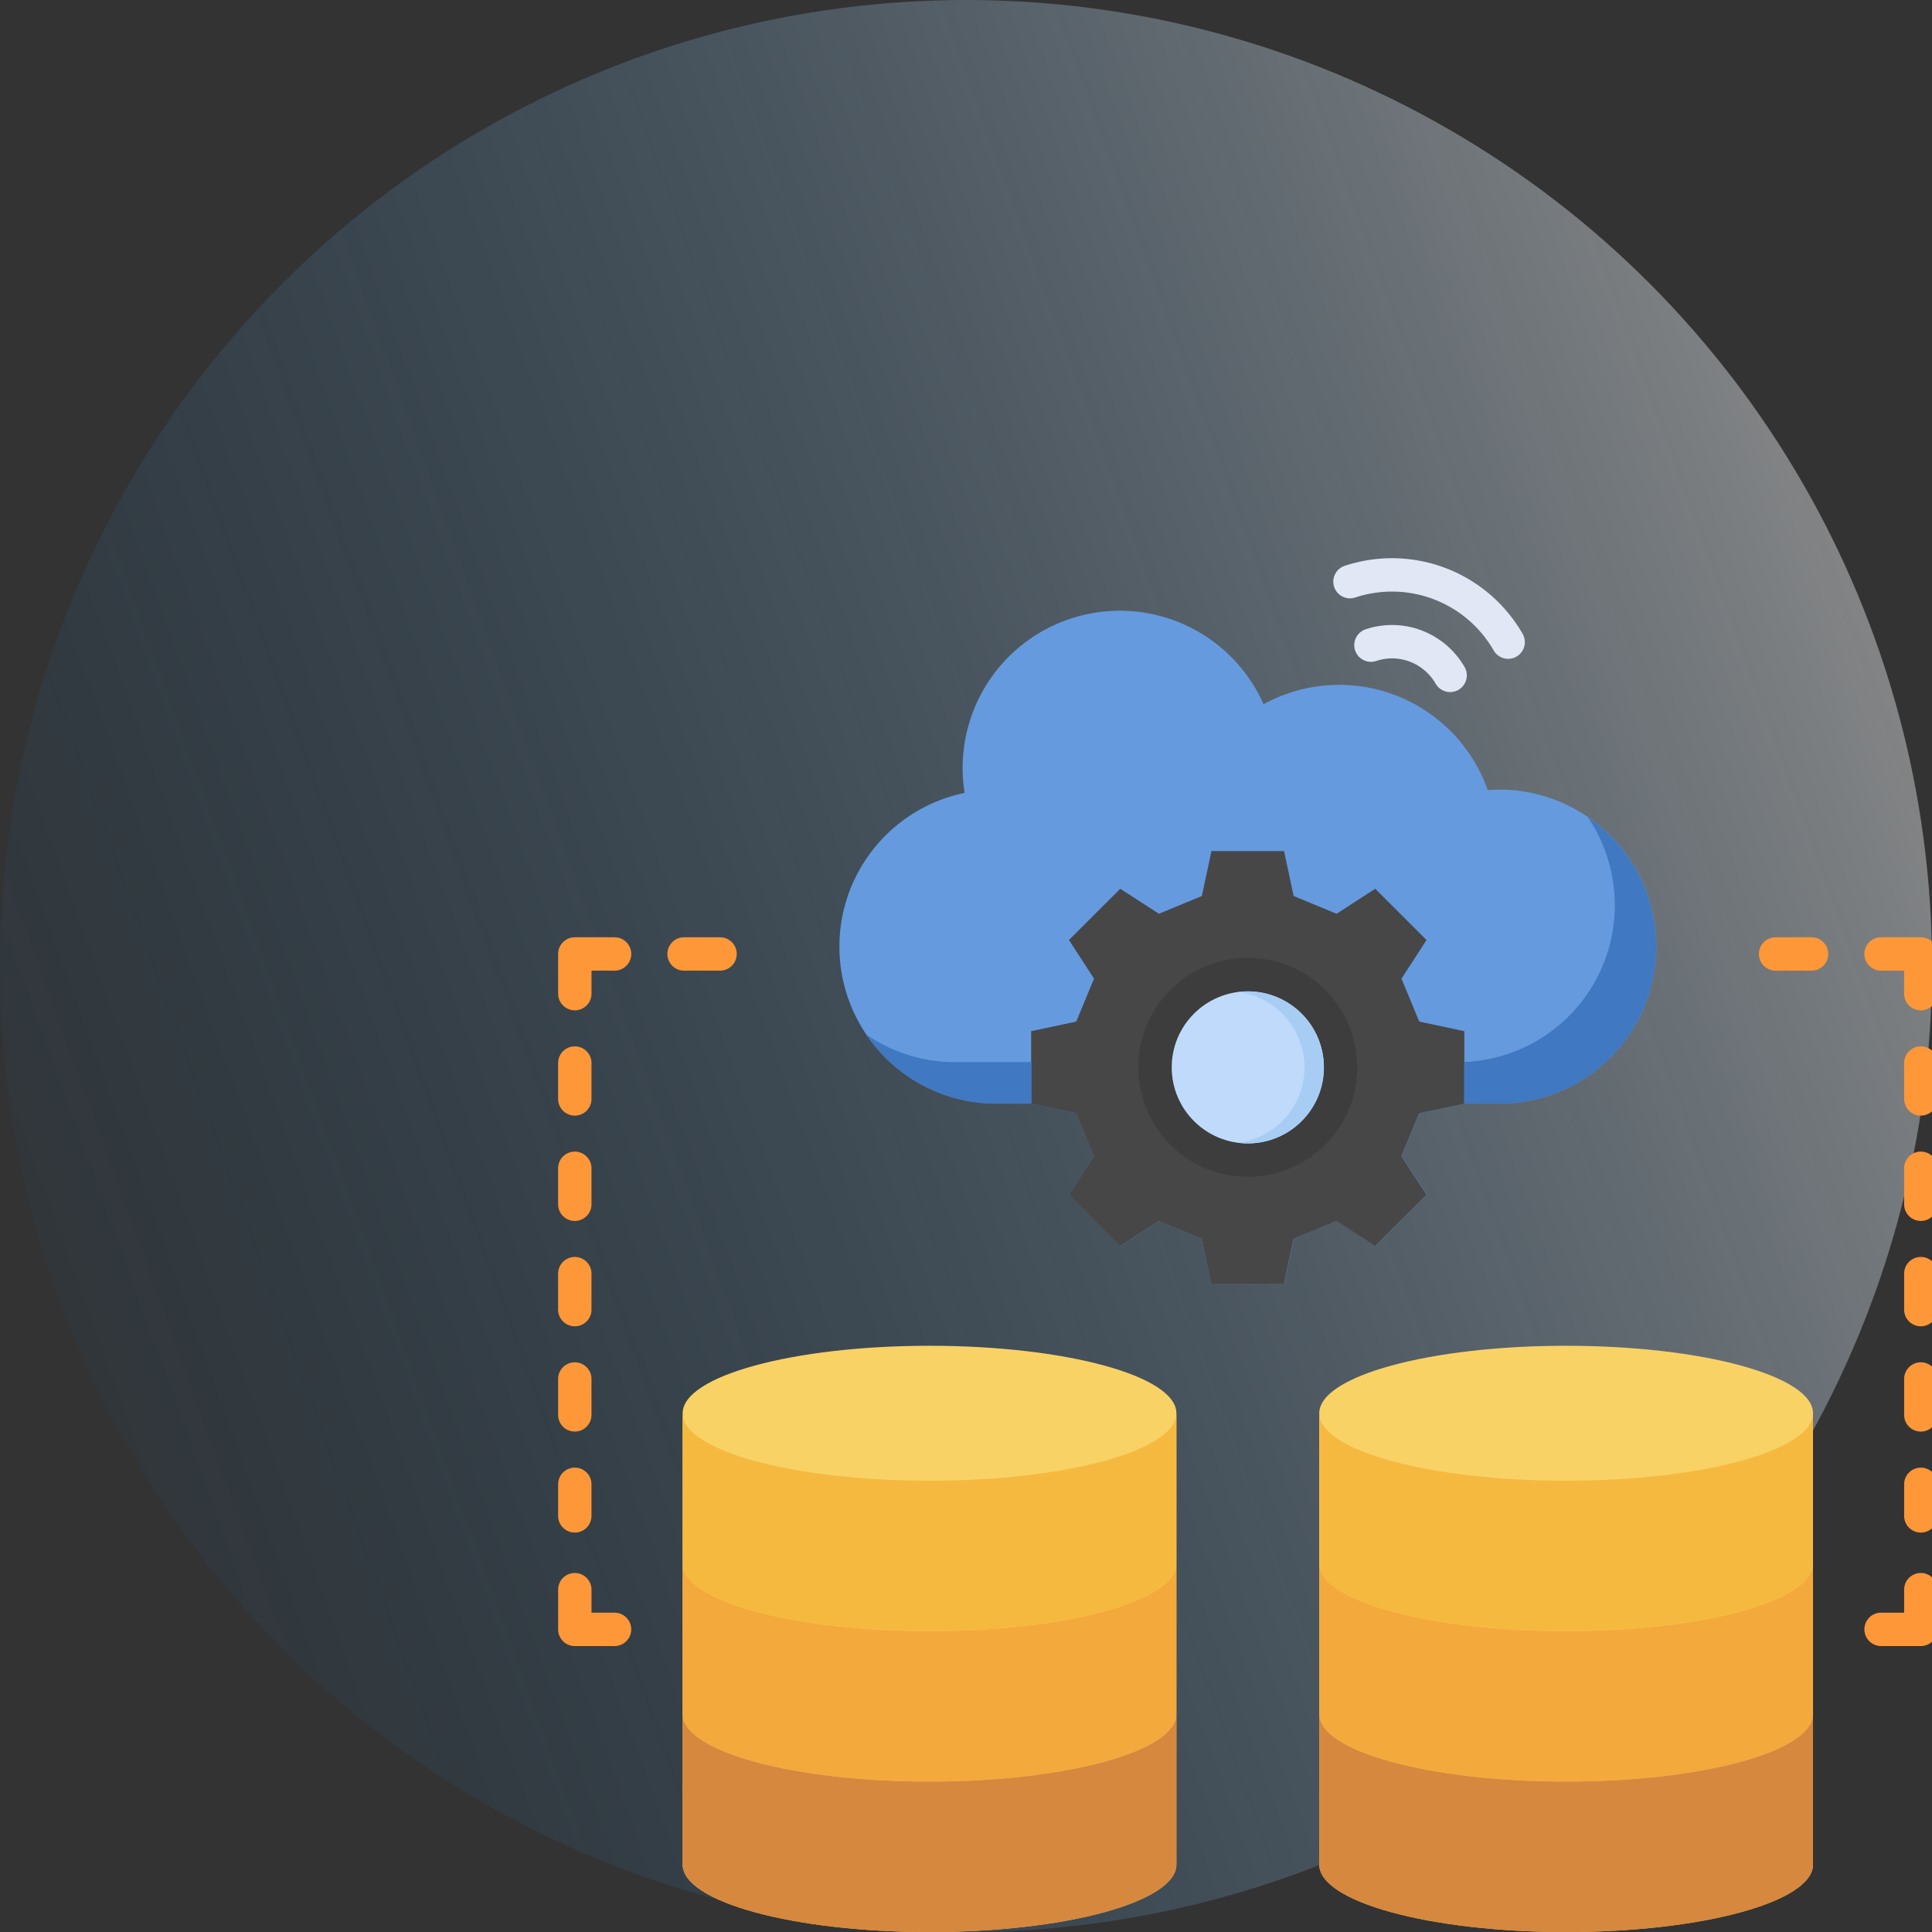 <svg xmlns="http://www.w3.org/2000/svg" xmlns:xlink="http://www.w3.org/1999/xlink" width="90" height="90" viewBox="0 0 90 90">
  <rect x="0" y="0" width="90" height="90" fill="#333333" stroke="none"/>
  <defs>
    <clipPath id="clip-path">
      <rect id="Rectangle_4626" data-name="Rectangle 4626" width="90" height="90"/>
    </clipPath>
    <linearGradient id="linear-gradient" x1="0.974" y1="0.238" x2="-0.052" y2="0.609" gradientUnits="objectBoundingBox">
      <stop offset="0" stop-color="#fff"/>
      <stop offset="1" stop-color="#006bc0" stop-opacity="0.071"/>
    </linearGradient>
  </defs>
  <g id="cluster-setup-and-administration" clip-path="url(#clip-path)">
    <g id="_1" data-name="1">
      <g id="Group_7613" data-name="Group 7613">
        <circle id="Ellipse_376" data-name="Ellipse 376" cx="45" cy="45" r="45" opacity="0.42" fill="url(#linear-gradient)"/>
      </g>
    </g>
    <g id="cluster" transform="translate(18 17.012)">
      <path id="Path_55656" data-name="Path 55656" d="M304.682,316.368V295.342c0-1.736-5.148-3.142-11.5-3.142s-11.5,1.406-11.5,3.142v21.026c0,1.736,5.148,3.142,11.5,3.142S304.682,318.1,304.682,316.368Z" transform="translate(-238.225 -246.521)" fill="#f9d266"/>
      <path id="Path_55657" data-name="Path 55657" d="M293.181,373.707c-6.353,0-11.5-1.41-11.5-3.142v7.006c0,1.736,5.148,3.142,11.5,3.142s11.5-1.406,11.5-3.142v-7.006C304.682,372.3,299.534,373.707,293.181,373.707Z" transform="translate(-238.225 -314.734)" fill="#f4a93c"/>
      <path id="Path_55658" data-name="Path 55658" d="M75.768,316.368V295.342c0-1.736-5.148-3.142-11.5-3.142s-11.5,1.406-11.5,3.142v21.026c0,1.736,5.148,3.142,11.5,3.142S75.768,318.1,75.768,316.368Z" transform="translate(-38.967 -246.521)" fill="#f9d266"/>
      <path id="Path_55659" data-name="Path 55659" d="M139.876,36.277c-.177,0-.354.008-.527.019a7.332,7.332,0,0,0-10.44-4,7.324,7.324,0,0,0-14.019,2.962,7.065,7.065,0,0,0,.094,1.169,7.313,7.313,0,0,0,1.49,14.475h1.618l2.1.444.828,2-1.167,1.8,2.39,2.387,1.8-1.165,2,.827.448,2.094h3.38l.448-2.094,2-.827,1.8,1.165,2.39-2.387-1.167-1.8.828-2,2.1-.444h1.618a7.314,7.314,0,1,0,0-14.629Z" transform="translate(-88.047 -16.503)" fill="#659adf"/>
      <path id="Path_55660" data-name="Path 55660" d="M293.181,319.6c-6.353,0-11.5-1.409-11.5-3.142v7.01c0,1.733,5.148,3.142,11.5,3.142s11.5-1.41,11.5-3.142v-7.01C304.682,318.188,299.534,319.6,293.181,319.6Z" transform="translate(-238.225 -267.634)" fill="#f6b940"/>
      <path id="Path_55661" data-name="Path 55661" d="M293.181,434.8c6.353,0,11.5-1.406,11.5-3.142v-7.01c0,1.736-5.148,3.142-11.5,3.142s-11.5-1.406-11.5-3.142v7.01C281.68,433.391,286.828,434.8,293.181,434.8Z" transform="translate(-238.225 -361.808)" fill="#d5883e"/>
      <path id="Path_55662" data-name="Path 55662" d="M64.267,373.707c-6.353,0-11.5-1.41-11.5-3.142v7.006c0,1.736,5.148,3.142,11.5,3.142s11.5-1.406,11.5-3.142v-7.006C75.768,372.3,70.62,373.707,64.267,373.707Z" transform="translate(-38.967 -314.734)" fill="#f4a93c"/>
      <path id="Path_55663" data-name="Path 55663" d="M64.267,319.6c-6.353,0-11.5-1.409-11.5-3.142v7.01c0,1.733,5.148,3.142,11.5,3.142s11.5-1.41,11.5-3.142v-7.01C75.768,318.188,70.62,319.6,64.267,319.6Z" transform="translate(-38.967 -267.634)" fill="#f6b940"/>
      <path id="Path_55664" data-name="Path 55664" d="M64.267,434.8c6.353,0,11.5-1.406,11.5-3.142v-7.01c0,1.736-5.148,3.142-11.5,3.142s-11.5-1.406-11.5-3.142v7.01C52.766,433.391,57.914,434.8,64.267,434.8Z" transform="translate(-38.967 -361.808)" fill="#d5883e"/>
      <g id="Group_73366" data-name="Group 73366" transform="translate(44.11 8.989)">
        <path id="Path_55665" data-name="Path 55665" d="M297.728,33.412a3.876,3.876,0,0,0-2.918-.188A.777.777,0,0,0,295.3,34.7a2.327,2.327,0,0,1,1.751.111,2.368,2.368,0,0,1,1.018.948.777.777,0,0,0,1.347-.777A3.921,3.921,0,0,0,297.728,33.412Z" transform="translate(-293.3 -29.91)" fill="#e2e7f6"/>
        <path id="Path_55666" data-name="Path 55666" d="M295.555,12.516a7.015,7.015,0,0,0-8.286-3.17.777.777,0,1,0,.489,1.476,5.46,5.46,0,0,1,6.447,2.464.777.777,0,0,0,1.351-.77Z" transform="translate(-286.735 -8.989)" fill="#e2e7f6"/>
      </g>
      <g id="Group_73367" data-name="Group 73367" transform="translate(8 26.647)">
        <path id="Path_55667" data-name="Path 55667" d="M8.777,225.62a.777.777,0,0,0,.777-.777v-1.676a.777.777,0,0,0-1.555,0v1.676A.777.777,0,0,0,8.777,225.62Z" transform="translate(-8 -212.402)" fill="#fe9738"/>
        <path id="Path_55668" data-name="Path 55668" d="M8.777,263.5a.777.777,0,0,0,.777-.777v-1.676a.777.777,0,0,0-1.555,0v1.676A.777.777,0,0,0,8.777,263.5Z" transform="translate(-8 -245.375)" fill="#fe9738"/>
        <path id="Path_55669" data-name="Path 55669" d="M10.628,375.76H9.555v-1.071a.777.777,0,0,0-1.555,0v1.849a.777.777,0,0,0,.777.777h1.851a.777.777,0,1,0,0-1.555Z" transform="translate(-8 -344.294)" fill="#fe9738"/>
        <path id="Path_55670" data-name="Path 55670" d="M8.777,301.377a.777.777,0,0,0,.777-.777v-1.672a.777.777,0,1,0-1.555,0V300.6A.777.777,0,0,0,8.777,301.377Z" transform="translate(-8 -278.348)" fill="#fe9738"/>
        <path id="Path_55671" data-name="Path 55671" d="M8.777,339.055a.777.777,0,0,0,.777-.777v-1.471a.777.777,0,1,0-1.555,0v1.471A.777.777,0,0,0,8.777,339.055Z" transform="translate(-8 -311.321)" fill="#fe9738"/>
        <path id="Path_55672" data-name="Path 55672" d="M10.628,145.3H8.777a.777.777,0,0,0-.777.777v1.849a.777.777,0,1,0,1.555,0v-1.071h1.074a.777.777,0,0,0,0-1.555Z" transform="translate(-8 -145.297)" fill="#fe9738"/>
        <path id="Path_55673" data-name="Path 55673" d="M8.777,187.764a.777.777,0,0,0,.777-.777v-1.672a.777.777,0,1,0-1.555,0v1.672A.777.777,0,0,0,8.777,187.764Z" transform="translate(-8 -179.453)" fill="#fe9738"/>
        <path id="Path_55674" data-name="Path 55674" d="M49.741,145.3H48.066a.777.777,0,0,0,0,1.555h1.675a.777.777,0,0,0,0-1.555Z" transform="translate(-42.199 -145.297)" fill="#fe9738"/>
        <path id="Path_55675" data-name="Path 55675" d="M492.777,222.389a.777.777,0,0,0-.777.777v1.676a.777.777,0,1,0,1.555,0v-1.676A.777.777,0,0,0,492.777,222.389Z" transform="translate(-429.298 -212.402)" fill="#fe9738"/>
        <path id="Path_55676" data-name="Path 55676" d="M492.777,260.269a.777.777,0,0,0-.777.777v1.676a.777.777,0,0,0,1.555,0v-1.676A.777.777,0,0,0,492.777,260.269Z" transform="translate(-429.298 -245.374)" fill="#fe9738"/>
        <path id="Path_55677" data-name="Path 55677" d="M480.341,373.911a.777.777,0,0,0-.777.777v1.071H478.49a.777.777,0,0,0,0,1.555h1.851a.777.777,0,0,0,.777-.777v-1.849A.777.777,0,0,0,480.341,373.911Z" transform="translate(-416.862 -344.294)" fill="#fe9738"/>
        <path id="Path_55678" data-name="Path 55678" d="M492.777,298.15a.777.777,0,0,0-.777.777V300.6a.777.777,0,1,0,1.555,0v-1.672A.777.777,0,0,0,492.777,298.15Z" transform="translate(-429.298 -278.348)" fill="#fe9738"/>
        <path id="Path_55679" data-name="Path 55679" d="M492.777,336.031a.777.777,0,0,0-.777.777v1.471a.777.777,0,1,0,1.555,0v-1.471A.777.777,0,0,0,492.777,336.031Z" transform="translate(-429.298 -311.322)" fill="#fe9738"/>
        <path id="Path_55680" data-name="Path 55680" d="M480.341,145.3H478.49a.777.777,0,0,0,0,1.555h1.074v1.071a.777.777,0,1,0,1.555,0v-1.849A.777.777,0,0,0,480.341,145.3Z" transform="translate(-416.862 -145.297)" fill="#fe9738"/>
        <path id="Path_55681" data-name="Path 55681" d="M492.777,184.537a.777.777,0,0,0-.777.777v1.672a.777.777,0,0,0,1.555,0v-1.672A.777.777,0,0,0,492.777,184.537Z" transform="translate(-429.298 -179.453)" fill="#fe9738"/>
        <path id="Path_55682" data-name="Path 55682" d="M442.236,145.3h-1.675a.777.777,0,0,0,0,1.555h1.675a.777.777,0,0,0,0-1.555Z" transform="translate(-383.847 -145.297)" fill="#fe9738"/>
      </g>
      <path id="Path_55683" data-name="Path 55683" d="M196.243,126.582l-.828,2,1.167,1.8-2.39,2.387-1.8-1.165-2,.827-.448,2.094h-3.38l-.448-2.094-2-.827-1.8,1.165-2.39-2.387,1.167-1.8-.828-2-2.1-.443V122.76l2.1-.447.828-2-1.167-1.8,2.39-2.387,1.8,1.165,2-.827.448-2.094h3.38l.448,2.094,2,.827,1.8-1.165,2.39,2.387-1.167,1.8.828,2,2.1.447v3.379Z" transform="translate(-148.129 -91.736)" fill="#474747"/>
      <g id="Group_73368" data-name="Group 73368" transform="translate(22.362 21.054)">
        <path id="Path_55684" data-name="Path 55684" d="M124.617,181.618H123a7.293,7.293,0,0,1-4.138-1.28,7.319,7.319,0,0,0,6.066,3.216h1.618v-1.936Z" transform="translate(-118.861 -170.205)" fill="#4078c1"/>
        <path id="Path_55685" data-name="Path 55685" d="M339.582,102.121a7.312,7.312,0,0,1-5.757,11.405v1.943h1.618a7.312,7.312,0,0,0,4.139-13.349Z" transform="translate(-305.977 -102.121)" fill="#4078c1"/>
      </g>
      <g id="Group_73369" data-name="Group 73369" transform="translate(35.027 27.615)">
        <path id="Path_55686" data-name="Path 55686" d="M221.723,162.961a5.1,5.1,0,1,1,5.1-5.1A5.1,5.1,0,0,1,221.723,162.961Zm0-8.637a3.541,3.541,0,1,0,3.547,3.541A3.548,3.548,0,0,0,221.723,154.323Z" transform="translate(-216.622 -152.769)" fill="#3d3d3d"/>
      </g>
      <ellipse id="Ellipse_1057" data-name="Ellipse 1057" cx="3.545" cy="3.541" rx="3.545" ry="3.541" transform="translate(36.583 29.17)" fill="#c0dafc"/>
      <path id="Path_55687" data-name="Path 55687" d="M252.953,164.768a3.562,3.562,0,0,0-.453.03,3.54,3.54,0,0,1,0,7.023,3.541,3.541,0,1,0,.453-7.053Z" transform="translate(-212.825 -135.598)" fill="#a8cdf4"/>
    </g>
  </g>
</svg>

